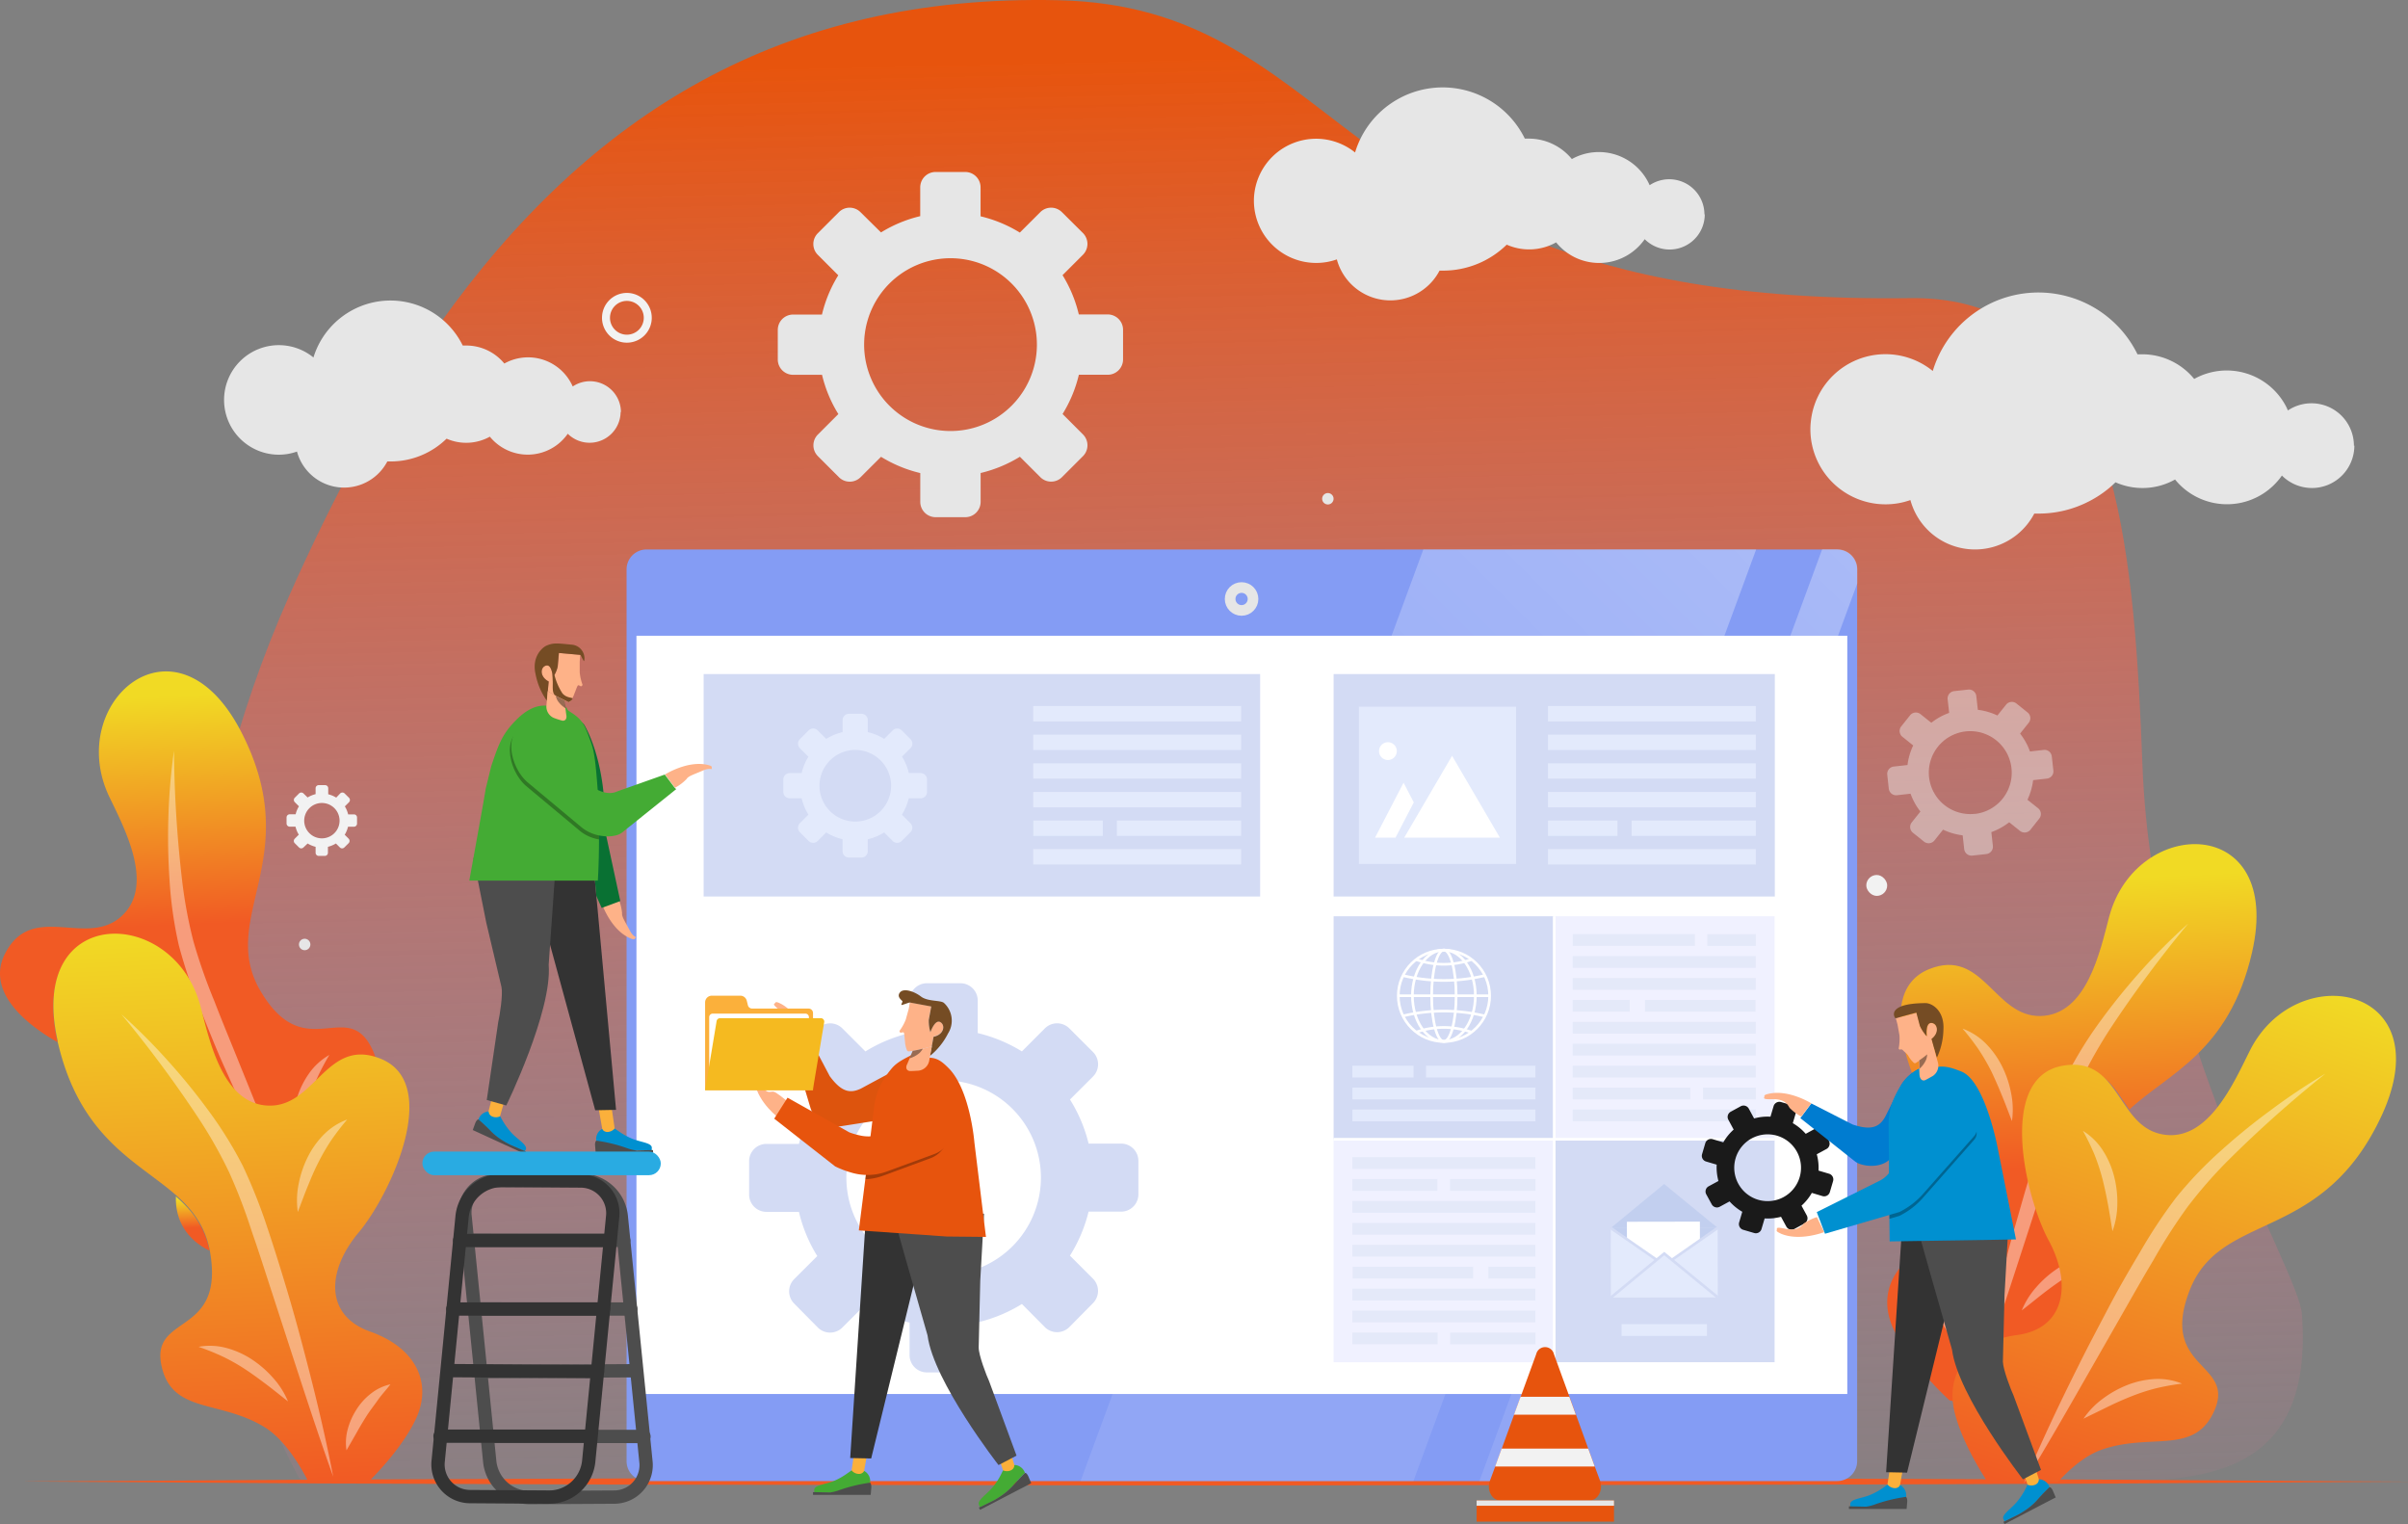 <svg id="Layer_1" data-name="Layer 1" xmlns="http://www.w3.org/2000/svg" xmlns:xlink="http://www.w3.org/1999/xlink" viewBox="0 0 904.51 572.39"><rect x="0" y="0" width="904.51" height="572.39" fill="#808080" stroke="none"/><defs><style>.cls-1{fill:url(#Безымянный_градиент);}.cls-2{fill:#f15a24;}.cls-3{fill:url(#Безымянный_градиент_2);}.cls-30,.cls-4{opacity:0.4;}.cls-5{fill:#fff;}.cls-6{fill:url(#Безымянный_градиент_3);}.cls-40,.cls-7{fill:#f2f2f2;}.cls-7{opacity:0.43;}.cls-28,.cls-30,.cls-7{isolation:isolate;}.cls-8{fill:#849cf4;}.cls-9{fill:url(#Безымянный_градиент_4);}.cls-10{fill:url(#Безымянный_градиент_5);}.cls-11,.cls-13,.cls-14,.cls-19,.cls-34,.cls-35,.cls-39{fill:none;}.cls-11{stroke:#e6e6e6;stroke-width:4px;}.cls-11,.cls-14,.cls-19,.cls-34,.cls-35,.cls-39{stroke-miterlimit:10;}.cls-12{fill:#d3dbf4;}.cls-13,.cls-14{stroke:#fff;}.cls-13{stroke-miterlimit:10;}.cls-15{fill:#e3eafc;}.cls-16{fill:#f0f1ff;}.cls-17{fill:#e4e9f9;}.cls-18{fill:#c2cfef;}.cls-19{stroke:#d3dbf4;}.cls-20{fill:#1a1a1a;}.cls-21{fill:#fbb03b;}.cls-22{fill:#0090d0;}.cls-23{fill:#4d4d4d;}.cls-24{fill:#333;}.cls-25{fill:#feb288;}.cls-26{fill:#097133;}.cls-27{fill:#44ab34;}.cls-28{opacity:0.3;}.cls-29{fill:#754c24;}.cls-31{fill:#007cd0;}.cls-32{fill:#dd540d;}.cls-33{fill:#e7540d;}.cls-34{stroke:#4d4d4d;}.cls-34,.cls-35{stroke-linecap:round;stroke-width:5px;}.cls-35{stroke:#333;}.cls-36{fill:#29abe2;}.cls-37{fill:#f5ba20;}.cls-38{fill:#e6e6e6;}.cls-39{stroke:#f2f2f2;stroke-width:3px;}.cls-41{fill:url(#Безымянный_градиент_6);}.cls-42{fill:url(#Безымянный_градиент_7);}.cls-43{fill:url(#Безымянный_градиент_8);}</style><linearGradient id="Безымянный_градиент" x1="459.18" y1="843.73" x2="476.96" y2="60.24" gradientTransform="matrix(1, 0, 0, -1, 0, 878)" gradientUnits="userSpaceOnUse"><stop offset="0.12" stop-color="#e7540d"/><stop offset="0.23" stop-color="#eb5a26" stop-opacity="0.84"/><stop offset="0.55" stop-color="#f66c6d" stop-opacity="0.39"/><stop offset="0.77" stop-color="#fc779a" stop-opacity="0.11"/><stop offset="0.88" stop-color="#ff7bac" stop-opacity="0"/></linearGradient><linearGradient id="Безымянный_градиент_2" x1="781.21" y1="333.09" x2="776.44" y2="440.38" gradientTransform="matrix(1, 0, 0, -1, 0, 878)" gradientUnits="userSpaceOnUse"><stop offset="0" stop-color="#f15a24"/><stop offset="1" stop-color="#f1da24"/></linearGradient><linearGradient id="Безымянный_градиент_3" x1="781.81" y1="203.87" x2="847.26" y2="408.32" xlink:href="#Безымянный_градиент_2"/><linearGradient id="Безымянный_градиент_4" x1="506.86" y1="265.51" x2="750.64" y2="509.29" gradientTransform="matrix(1, 0, 0, -1, 0, 878)" gradientUnits="userSpaceOnUse"><stop offset="0.27" stop-color="#fff" stop-opacity="0.1"/><stop offset="1" stop-color="#fff" stop-opacity="0.3"/></linearGradient><linearGradient id="Безымянный_градиент_5" x1="383.83" y1="238.73" x2="685.72" y2="540.62" gradientTransform="matrix(1, 0, 0, -1, -2, 771)" xlink:href="#Безымянный_градиент_4"/><linearGradient id="Безымянный_градиент_6" x1="74.42" y1="309.87" x2="73.95" y2="320.81" xlink:href="#Безымянный_градиент_2"/><linearGradient id="Безымянный_градиент_7" x1="71.03" y1="423.58" x2="67.21" y2="509.81" xlink:href="#Безымянный_градиент_2"/><linearGradient id="Безымянный_градиент_8" x1="96.14" y1="212.61" x2="86.83" y2="422.21" xlink:href="#Безымянный_градиент_2"/></defs><path class="cls-1" d="M789.27,663.41H115.14s-87.42-145.73-4.48-332.73q12.6-28.41,26.48-53.8c7.64-.12,35-47.91,30.26-48.55,56-78.77,128.77-123.63,232.3-121.24,52,1.2,78.13,26,112.84,52-.07.83,62.92,40.69,65.42,38.07,33.56,13.47,77.71,22.66,141.5,21.81,13-.17,24,2.24,33.35,6.8-3.29,4.14,36.68,62.48,41.57,59.62,8.7,31.4,10.93,70.39,12.39,109.07,3.9,103,58.6,188.95,59.88,206C871.45,663.41,826.78,663.41,789.27,663.41Z" transform="translate(-2 -107)"/><polygon class="cls-2" points="8.05 556.41 120.11 555.7 232.16 555.28 456.28 554.95 680.39 555.31 792.46 555.73 904.51 556.46 792.46 557.19 680.39 557.59 456.28 557.92 232.16 557.57 120.11 557.15 8.05 556.41"/><path class="cls-3" d="M847.94,464.65c-8.62,37.69-31.81,45.6-46.09,59.08-5.68-8.16-10.26-17.46-23.65-15-24.54,4.49-14,49.32-5.19,65.57s6.4,33.08-11.85,35.56C745,612,736.37,621.49,736.92,633.61l-2.68-.71s-14.58-13.15-20.92-26.56-.15-26.75,17.2-32.88,16.22-23.15,4.35-37.22-31.38-55.89-8.28-65.24c20.27-8.21,24.45,17.94,41.85,17.59s22.41-24.33,25.81-37.22C804.29,413.35,859.87,412.48,847.94,464.65Z" transform="translate(-2 -107)"/><g class="cls-4"><path class="cls-5" d="M824,453.82a447.46,447.46,0,0,0-28.8,38.72,176.28,176.28,0,0,0-11.76,20.73A211,211,0,0,0,775,535.55c-2.66,7.59-5.08,15.27-7.57,22.92l-7.48,23c-5,15.35-10,30.7-15.48,46,3.07-15.92,6.86-31.64,11-47.29,2-7.83,4.31-15.58,6.53-23.37s4.74-15.48,7.32-23.18a203.17,203.17,0,0,1,9.09-22.83,150.86,150.86,0,0,1,13-20.93A240.82,240.82,0,0,1,806.77,471,222.78,222.78,0,0,1,824,453.82Z" transform="translate(-2 -107)"/></g><g class="cls-4"><path class="cls-5" d="M757.74,528.06c-1.27-3.26-2.42-6.36-3.68-9.43s-2.52-6-3.94-9a76.35,76.35,0,0,0-4.83-8.37,90.37,90.37,0,0,0-6.1-7.94A24.07,24.07,0,0,1,748,499a33,33,0,0,1,6.11,8.64,38.77,38.77,0,0,1,3.32,9.94A30.52,30.52,0,0,1,757.74,528.06Z" transform="translate(-2 -107)"/></g><g class="cls-4"><path class="cls-5" d="M739.46,617.58l-3.77-6.68c-1.21-2.14-2.45-4.2-3.76-6.22s-2.67-4-4.16-5.87-3.13-3.75-4.79-6a18,18,0,0,1,7.26,3.42,22.68,22.68,0,0,1,5.45,6,25.16,25.16,0,0,1,3.26,7.34A18.84,18.84,0,0,1,739.46,617.58Z" transform="translate(-2 -107)"/></g><g class="cls-4"><path class="cls-5" d="M761.43,599.15a30.31,30.31,0,0,1,5.53-8.81,39.08,39.08,0,0,1,7.89-6.91,32.63,32.63,0,0,1,9.65-4.33,23.85,23.85,0,0,1,10.46-.45,95.23,95.23,0,0,0-9.28,3.75,75.42,75.42,0,0,0-8.38,4.78c-2.71,1.78-5.34,3.68-7.94,5.7S764.18,597.06,761.43,599.15Z" transform="translate(-2 -107)"/></g><path class="cls-6" d="M896.74,525.7c-22.42,48.71-60.45,35.7-72.23,65.88s17.93,26.9,9,45.8c-7.6,16.2-23.78,7.62-42.21,14.14-6,2.12-11.73,7.08-16.23,12H748.53c-3.63-5.56-10-16.35-12.4-26.42a27,27,0,0,1-.7-4.9c-.56-12.12,8.11-21.61,24.24-23.79,18.24-2.48,20.59-19.43,11.85-35.57s-19.36-61.11,5.18-65.56c13.45-2.42,17.94,6.87,23.66,15,3.44,5,7.29,9.49,13.75,10.73,17.11,3.29,26.9-19.24,32.88-31.18C864.44,466.61,919,477.09,896.74,525.7Z" transform="translate(-2 -107)"/><g class="cls-4"><path class="cls-5" d="M875.5,510.23a452.62,452.62,0,0,0-36.09,32.13,173.85,173.85,0,0,0-15.72,17.94,207.93,207.93,0,0,0-12.87,20.08c-4.14,6.89-8.08,13.92-12.09,20.92l-12,21c-8,14-16,28-24.52,41.84,6.26-14.94,13.17-29.57,20.41-44,3.58-7.26,7.4-14.38,11.15-21.55s7.8-14.18,12-21.19a195.2,195.2,0,0,1,13.54-20.5,148.8,148.8,0,0,1,17-17.8,238.53,238.53,0,0,1,18.94-15.38A228.33,228.33,0,0,1,875.5,510.23Z" transform="translate(-2 -107)"/></g><g class="cls-4"><path class="cls-5" d="M795.5,569.43c-.58-3.45-1.07-6.74-1.67-10s-1.26-6.41-2.06-9.55a79.17,79.17,0,0,0-3-9.17,90.56,90.56,0,0,0-4.37-9,23.75,23.75,0,0,1,7.48,7.35,32.75,32.75,0,0,1,4.22,9.7,38.84,38.84,0,0,1,1.23,10.46A30.78,30.78,0,0,1,795.5,569.43Z" transform="translate(-2 -107)"/></g><g class="cls-4"><path class="cls-5" d="M759.37,653.33,757,646c-.75-2.34-1.5-4.61-2.43-6.86s-1.8-4.48-2.87-6.59-2.31-4.32-3.49-6.78a17.7,17.7,0,0,1,6.42,4.81,22.78,22.78,0,0,1,4.13,6.95,25.82,25.82,0,0,1,1.69,7.86A19.18,19.18,0,0,1,759.37,653.33Z" transform="translate(-2 -107)"/></g><g class="cls-4"><path class="cls-5" d="M784.61,639.83a30.6,30.6,0,0,1,7.2-7.47,40.17,40.17,0,0,1,9.15-5.14,33,33,0,0,1,10.32-2.29,23.87,23.87,0,0,1,10.34,1.72,91,91,0,0,0-9.84,1.78,75.24,75.24,0,0,0-9.19,3c-3,1.19-6,2.52-9,4S787.73,638.28,784.61,639.83Z" transform="translate(-2 -107)"/></g><path class="cls-7" d="M769.68,388.65l-5.17.58a24,24,0,0,0-3.71-6.71l3.24-4.07a2.75,2.75,0,0,0-.43-3.88l-4.18-3.35a2.77,2.77,0,0,0-3.89.43l-3.26,4.07a24.17,24.17,0,0,0-7.35-2.14l-.58-5.17a2.77,2.77,0,0,0-3-2.43l-5.32.59a2.77,2.77,0,0,0-2.45,3l.58,5.17a24,24,0,0,0-6.71,3.71l-4.06-3.24a2.79,2.79,0,0,0-3.91.43l-3.33,4.18a2.77,2.77,0,0,0,.44,3.89l4.06,3.26a23.62,23.62,0,0,0-2.14,7.35l-5.17.58a2.76,2.76,0,0,0-2.44,3v0l.58,5.32a2.78,2.78,0,0,0,3,2.45l5.17-.58a24.09,24.09,0,0,0,3.71,6.71l-3.26,4.07a2.79,2.79,0,0,0,.45,3.89l4.18,3.35a2.8,2.8,0,0,0,3.89-.44l3.25-4.08a23.68,23.68,0,0,0,7.36,2.14l.58,5.17a2.75,2.75,0,0,0,3,2.44l5.32-.58a2.8,2.8,0,0,0,2.45-3.07l-.58-5.17a24.31,24.31,0,0,0,6.71-3.7l4.06,3.25a2.81,2.81,0,0,0,3.9-.43l3.33-4.2a2.77,2.77,0,0,0-.43-3.89l-4-3.18a24.56,24.56,0,0,0,2.13-7.37l5.17-.58a2.74,2.74,0,0,0,2.44-3v0l-.6-5.32a2.76,2.76,0,0,0-3-2.46Zm-25.87,24a15.57,15.57,0,1,1,13.75-17.2h0A15.57,15.57,0,0,1,743.81,412.69Z" transform="translate(-2 -107)"/><rect class="cls-8" x="236.05" y="207.09" width="460.87" height="348.47" rx="6.78"/><path class="cls-8" d="M692.12,314.84a6,6,0,0,1,6,6V655.72a6,6,0,0,1-6,6H244.83a6,6,0,0,1-6-6V320.87a6,6,0,0,1,6-6H692.12m0-1.5H244.83a7.47,7.47,0,0,0-7.47,7.47V655.78a7.47,7.47,0,0,0,7.47,7.47H692.12a7.48,7.48,0,0,0,7.47-7.47V320.87A7.48,7.48,0,0,0,692.12,313.4Z" transform="translate(-2 -107)"/><path class="cls-9" d="M699.65,320.87v5.23l-124,337.21H557.68l128.77-350h5.76a7.48,7.48,0,0,1,7.44,7.5Z" transform="translate(-2 -107)"/><polygon class="cls-10" points="659.67 206.34 530.9 556.31 405.86 556.31 534.65 206.34 659.67 206.34"/><rect class="cls-5" x="239.07" y="238.77" width="454.82" height="284.78"/><circle class="cls-11" cx="466.37" cy="224.96" r="4.3"/><rect class="cls-12" x="500.94" y="344.13" width="82.87" height="83.73"/><circle class="cls-13" cx="542.39" cy="374" r="17.16"/><ellipse class="cls-14" cx="542.36" cy="373.97" rx="11.82" ry="17.16"/><ellipse class="cls-14" cx="542.36" cy="373.97" rx="4.6" ry="17.16"/><line class="cls-14" x1="525.21" y1="373.97" x2="559.52" y2="373.97"/><path class="cls-14" d="M529,488.56a65.6,65.6,0,0,1,30.71,0" transform="translate(-2 -107)"/><path class="cls-14" d="M534,494.63a31.22,31.22,0,0,1,20.64,0" transform="translate(-2 -107)"/><path class="cls-14" d="M529,473.41a65.6,65.6,0,0,0,30.71,0" transform="translate(-2 -107)"/><path class="cls-14" d="M534,467.4a31.22,31.22,0,0,0,20.64,0" transform="translate(-2 -107)"/><rect class="cls-15" x="507.99" y="408.48" width="68.77" height="4.42"/><rect class="cls-15" x="535.65" y="400.25" width="41.1" height="4.42"/><rect class="cls-15" x="507.97" y="400.25" width="23" height="4.42"/><rect class="cls-15" x="507.99" y="416.71" width="68.77" height="4.42"/><rect class="cls-16" x="583.71" y="344.13" width="82.87" height="83.73"/><rect class="cls-17" x="590.75" y="359.07" width="68.77" height="4.42"/><rect class="cls-17" x="590.75" y="367.31" width="68.77" height="4.42"/><rect class="cls-17" x="590.75" y="375.54" width="21.42" height="4.42"/><rect class="cls-17" x="617.91" y="375.54" width="41.53" height="4.42"/><rect class="cls-17" x="590.75" y="383.78" width="68.77" height="4.42"/><rect class="cls-17" x="590.75" y="392" width="68.77" height="4.42"/><rect class="cls-17" x="590.75" y="400.25" width="68.77" height="4.42"/><rect class="cls-17" x="639.68" y="408.48" width="19.86" height="4.42"/><rect class="cls-17" x="590.75" y="408.48" width="44.18" height="4.42"/><rect class="cls-17" x="590.75" y="416.71" width="68.77" height="4.42"/><rect class="cls-17" x="641.32" y="350.84" width="18.22" height="4.42"/><rect class="cls-17" x="590.77" y="350.82" width="45.88" height="4.42"/><rect class="cls-16" x="500.94" y="427.88" width="82.87" height="83.73"/><rect class="cls-17" x="507.97" y="492.23" width="68.77" height="4.42"/><rect class="cls-17" x="507.97" y="483.99" width="68.77" height="4.42"/><rect class="cls-17" x="559.07" y="475.76" width="17.68" height="4.42"/><rect class="cls-17" x="508.08" y="475.76" width="45.27" height="4.42"/><rect class="cls-17" x="507.97" y="467.52" width="68.77" height="4.42"/><rect class="cls-17" x="507.97" y="459.29" width="68.77" height="4.42"/><rect class="cls-17" x="507.97" y="451.06" width="68.77" height="4.42"/><rect class="cls-17" x="507.97" y="442.82" width="31.95" height="4.42"/><rect class="cls-17" x="544.68" y="442.82" width="32.07" height="4.42"/><rect class="cls-17" x="507.97" y="434.59" width="68.77" height="4.42"/><rect class="cls-17" x="507.97" y="500.46" width="32.06" height="4.42"/><rect class="cls-17" x="544.71" y="500.48" width="32.06" height="4.42"/><rect class="cls-12" x="583.71" y="427.88" width="82.87" height="83.73"/><polygon class="cls-18" points="642 485.5 608.76 485.11 605.04 461.22 645.21 461.16 642 485.5"/><polygon class="cls-18" points="645.21 461.16 605.04 461.22 625.09 444.68 645.21 461.16"/><rect class="cls-5" x="613.13" y="565.84" width="27.42" height="23.16" transform="translate(-3.01 -105.91) rotate(-0.1)"/><polygon class="cls-15" points="605.04 461.22 605.08 487.34 625.15 475.16 605.04 461.22"/><polygon class="cls-15" points="645.21 461.16 645.25 487.27 625.15 475.16 645.21 461.16"/><polygon class="cls-15" points="645.25 487.27 605.08 487.34 625.14 470.8 645.25 487.27"/><polyline class="cls-19" points="605.08 487.34 625.14 470.8 645.25 487.27"/><line class="cls-19" x1="628.02" y1="473.16" x2="645.21" y2="461.16"/><line class="cls-19" x1="622.27" y1="473.17" x2="605.04" y2="461.22"/><rect class="cls-15" x="609.12" y="497.32" width="32.06" height="4.42"/><rect class="cls-12" x="500.94" y="253.16" width="165.73" height="83.55"/><rect class="cls-15" x="581.46" y="265.16" width="78.07" height="5.78"/><rect class="cls-15" x="581.46" y="275.92" width="78.07" height="5.78"/><rect class="cls-15" x="581.46" y="286.67" width="78.07" height="5.78"/><rect class="cls-15" x="581.46" y="297.43" width="78.07" height="5.78"/><rect class="cls-15" x="581.46" y="318.9" width="78.07" height="5.78"/><rect class="cls-15" x="612.88" y="308.16" width="46.66" height="5.78"/><rect class="cls-15" x="581.47" y="308.17" width="26.11" height="5.78"/><rect class="cls-15" x="510.44" y="265.42" width="59.05" height="59.05"/><polygon class="cls-5" points="545.44 283.87 563.4 314.6 527.46 314.6 545.44 283.87"/><polygon class="cls-5" points="527.22 293.96 531.06 301.36 524.19 314.6 516.51 314.6 527.22 293.96"/><path class="cls-5" d="M520,389.09a3.34,3.34,0,1,0,3.33-3.33h0a3.32,3.32,0,0,0-3.32,3.32Z" transform="translate(-2 -107)"/><rect class="cls-12" x="264.31" y="253.16" width="209.03" height="83.55"/><rect class="cls-15" x="388.12" y="265.16" width="78.07" height="5.78"/><rect class="cls-15" x="388.12" y="275.92" width="78.07" height="5.78"/><rect class="cls-15" x="388.12" y="286.67" width="78.07" height="5.78"/><rect class="cls-15" x="388.12" y="297.43" width="78.07" height="5.78"/><rect class="cls-15" x="388.12" y="318.9" width="78.07" height="5.78"/><rect class="cls-15" x="419.53" y="308.16" width="46.66" height="5.78"/><rect class="cls-15" x="388.14" y="308.17" width="26.11" height="5.78"/><line class="cls-14" x1="583.8" y1="344.13" x2="583.8" y2="511.61"/><line class="cls-14" x1="500.94" y1="427.88" x2="666.67" y2="427.88"/><path class="cls-12" d="M423.07,536.51H410.91a56.07,56.07,0,0,0-7-16.56l8.66-8.64a6.51,6.51,0,0,0,0-9.19l-8.9-8.89a6.51,6.51,0,0,0-9.19,0l-8.63,8.65A56.18,56.18,0,0,0,369.26,495V482.75a6.5,6.5,0,0,0-6.5-6.47H350.19a6.5,6.5,0,0,0-6.52,6.47V495a56.22,56.22,0,0,0-16.6,6.89l-8.65-8.65a6.51,6.51,0,0,0-9.19,0L300.32,502a6.52,6.52,0,0,0,0,9.2L309,520a55.7,55.7,0,0,0-6.89,16.62H289.86a6.49,6.49,0,0,0-6.47,6.5v12.56a6.5,6.5,0,0,0,6.47,6.46H302.1a55.85,55.85,0,0,0,6.89,16.6l-8.67,8.66a6.51,6.51,0,0,0,0,9.19l8.89,9a6.51,6.51,0,0,0,9.19,0l8.66-8.65a56.09,56.09,0,0,0,16.6,6.79v12.24a6.5,6.5,0,0,0,6.51,6.47h12.57a6.5,6.5,0,0,0,6.5-6.47V603.64a56.22,56.22,0,0,0,16.62-6.89l8.61,8.68a6.51,6.51,0,0,0,9.19,0l8.89-9a6.51,6.51,0,0,0,0-9.19l-8.65-8.65a56.26,56.26,0,0,0,7-16.53h12.24a6.5,6.5,0,0,0,6.47-6.51V543a6.5,6.5,0,0,0-6.5-6.5Zm-66.6,49.31A36.54,36.54,0,1,1,393,549.25v0a36.54,36.54,0,0,1-36.5,36.54Z" transform="translate(-2 -107)"/><path class="cls-15" d="M347.86,397.3h-4.49a20.43,20.43,0,0,0-2.55-6.14L344,388a2.4,2.4,0,0,0,0-3.4h0l-3.29-3.29a2.4,2.4,0,0,0-3.38,0h0l-3.2,3.2a20.8,20.8,0,0,0-6.16-2.55v-4.49a2.4,2.4,0,0,0-2.4-2.4h-4.65a2.42,2.42,0,0,0-2.42,2.4v4.49a20.48,20.48,0,0,0-6.15,2.55l-3.19-3.2a2.41,2.41,0,0,0-3.41,0h0l-3.29,3.29a2.4,2.4,0,0,0,0,3.4h0l3.2,3.2a20.66,20.66,0,0,0-2.54,6.14h-4.48a2.42,2.42,0,0,0-2.41,2.42v4.65a2.4,2.4,0,0,0,2.41,2.4h4.48a20.72,20.72,0,0,0,2.54,6.15l-3.2,3.21a2.39,2.39,0,0,0,0,3.38h0l3.29,3.29a2.4,2.4,0,0,0,3.4,0h0l3.19-3.2a20.77,20.77,0,0,0,6.15,2.56v4.48a2.4,2.4,0,0,0,2.42,2.39h4.65a2.38,2.38,0,0,0,2.4-2.38h0v-4.48a20.82,20.82,0,0,0,6.16-2.56l3.2,3.2a2.39,2.39,0,0,0,3.38,0h0l3.29-3.29a2.4,2.4,0,0,0,0-3.38h0l-3.2-3.21a20.48,20.48,0,0,0,2.55-6.15h4.49a2.39,2.39,0,0,0,2.39-2.39h0v-4.65a2.4,2.4,0,0,0-2.39-2.42ZM323.2,415.56a13.45,13.45,0,1,1,13.52-13.45A13.45,13.45,0,0,1,323.2,415.56Z" transform="translate(-2 -107)"/><path class="cls-20" d="M689.08,547.83l-4-1.19a18.9,18.9,0,0,0-.65-6.13l3.69-2a2.26,2.26,0,0,0,.89-3l-2.06-3.78a2.26,2.26,0,0,0-3-.9l-3.67,2a19.24,19.24,0,0,0-4.85-4l1.18-4a2.2,2.2,0,0,0-1.47-2.75h0L671,520.9a2.26,2.26,0,0,0-2.78,1.5l-1.18,4a18.78,18.78,0,0,0-6.15.66l-2-3.69a2.25,2.25,0,0,0-3-.9l-3.79,2.07a2.23,2.23,0,0,0-.89,3l2,3.7a19.29,19.29,0,0,0-3.89,4.79l-4-1.18a2.22,2.22,0,0,0-2.76,1.48v0l-1.21,4.12a2.22,2.22,0,0,0,1.48,2.78h0l4,1.18a19.57,19.57,0,0,0,.66,6.14l-3.69,2a2.22,2.22,0,0,0-.89,3l2.07,3.78a2.22,2.22,0,0,0,3,.89l3.69-2a19.51,19.51,0,0,0,4.78,3.89l-1.18,4a2.24,2.24,0,0,0,1.49,2.76l4.14,1.21a2.2,2.2,0,0,0,2.76-1.47v0l1.19-4A19.77,19.77,0,0,0,671,564l2,3.68a2.23,2.23,0,0,0,3,.89l3.8-2.06a2.24,2.24,0,0,0,.89-3l-2-3.69a19.34,19.34,0,0,0,3.88-4.8l4,1.2a2.23,2.23,0,0,0,2.77-1.5l1.22-4.14A2.23,2.23,0,0,0,689.08,547.83Zm-26.69,9.76A12.54,12.54,0,1,1,678,549.11h0A12.53,12.53,0,0,1,662.39,557.59Z" transform="translate(-2 -107)"/><polygon class="cls-21" points="231.23 426.13 226.71 426.74 224.66 415.2 229.49 414.28 231.23 426.13"/><path class="cls-22" d="M246.82,539h-.21l-5.69.12a12.5,12.5,0,0,1-2.17-.13,25,25,0,0,1-6.05-1.26,67.07,67.07,0,0,0-6.71-2.28h0a4.3,4.3,0,0,1,1.88-4.28l.34-.16a2,2,0,0,0,1.18,1,2.39,2.39,0,0,0,1,.12,3.78,3.78,0,0,0,2.44-1.24l.07-.09s.57.45,1.5,1.07a26.51,26.51,0,0,0,5.27,2.9c3.38,1.27,7.07,1.5,7.17,3.23C246.82,538.54,246.82,538.84,246.82,539Z" transform="translate(-2 -107)"/><path class="cls-23" d="M247.3,539v.94H225.75l-.21-2.55c-.11-1.15.15-1.71.43-2h0a58.66,58.66,0,0,1,11.6,2.84,15.78,15.78,0,0,0,3.33.84l5.69-.12h.71Z" transform="translate(-2 -107)"/><polygon class="cls-21" points="187.3 420.99 182.92 419.64 185.86 408.3 190.65 409.48 187.3 420.99"/><path class="cls-22" d="M199.13,539.38H199l-5.23-2.26c-.63-.32-1.27-.66-1.92-1a25.19,25.19,0,0,1-5-3.68c-4.49-4.36-5.16-4.87-5.16-4.87h0a4.32,4.32,0,0,1,3.5-3.09h.37a2,2,0,0,0,.64,1.4,2.45,2.45,0,0,0,.86.52,3.59,3.59,0,0,0,2.73-.12h.12s.31.65.88,1.59a26.88,26.88,0,0,0,3.57,4.84c2.54,2.57,5.79,4.36,5.17,6A3.51,3.51,0,0,0,199.13,539.38Z" transform="translate(-2 -107)"/><path class="cls-23" d="M199.56,539.55l-.38.86-19.6-9,.87-2.41c.39-1.09.85-1.49,1.23-1.6h0a67.82,67.82,0,0,1,5.15,4.88,24.53,24.53,0,0,0,5,3.67l.67.38,1.24.65,5.23,2.26h.15Z" transform="translate(-2 -107)"/><polygon class="cls-24" points="231.41 416.83 223.58 416.98 197.74 322.3 215.63 318.95 215.74 318.92 222.27 317.71 224 336.52 224.44 341.13 231.41 416.83"/><path class="cls-23" d="M211.37,421.57l-1.11,17-2.16,30.77c1.4,17.35-15.93,52.85-15.93,52.85l-7.33-2.06,4.31-29.29c.54-2.3,1.82-10.27,1.22-13.14l-5.73-24.25-4.82-24.18Z" transform="translate(-2 -107)"/><path class="cls-25" d="M269.38,395.63c.23.56-.79-.35-3.16.68-3.62,1.6-5.65,2.11-6.34,3.29a17.66,17.66,0,0,1-4.32,3.26l-3.75-5h0c.64-.39,8.34-5.05,15.47-3.7C270.07,394.74,269.16,395.06,269.38,395.63Z" transform="translate(-2 -107)"/><path class="cls-25" d="M240.75,459.2c.55-.34-.85-.21-2.08-2.56-1.88-3.58-3.16-5.29-3-6.69a18.83,18.83,0,0,0-1.36-5.43l-6.24,1.86h0c.26.73,3.4,9.43,10,12.71C240.72,460.36,240.2,459.53,240.75,459.2Z" transform="translate(-2 -107)"/><path class="cls-26" d="M235,445.41,228,448l-2-4.49-1.73-18.81-6.53,1.21-1.93-4.19a28.8,28.8,0,0,1-.78-10.46l3.84-29.08v-.33h0c.21-1.12-5.89-2.78-4.79-3.3l1.91-.85a4.48,4.48,0,0,1,5.72,1.94c4.38,8,6.67,19.11,7.22,27.9l.36,8a10.42,10.42,0,0,0,.13,4Z" transform="translate(-2 -107)"/><path class="cls-27" d="M227,422.26c0,8.6-.43,15.48-.43,15.48H178.28s6-32.88,6.15-34.48l2.09-8.49c3-9,4.32-12.12,9.07-17.06,3.6-3.72,7.47-6,11.66-5.67.53,0,3.49,1.08,3.25-1.72a1.73,1.73,0,0,1,1.5.71,5.84,5.84,0,0,0,1.28,1.39l1.62.42c.13,1.25,1.25,1.21,3.72,3.25,2.7,2.26,3.36,4.19,5.38,9.75,1.13,3.12,1.67,6.45,2.54,18.18l.09,1.3C227,410.85,227.09,416.83,227,422.26Z" transform="translate(-2 -107)"/><path class="cls-28" d="M227,422.26a15.22,15.22,0,0,1-7.26-3.28l-20-16.69c-4.78-4-8-12.85-5.12-18.38l1.49-2.3c2.3-2.29,4.22-3.59,6.14-1.5,0,0,13.38,20.63,24.3,25.21C227,410.85,227.09,416.83,227,422.26Z" transform="translate(-2 -107)"/><path class="cls-25" d="M220.76,364a18.15,18.15,0,0,1-1-4.48v-4.14l.21-2.45-8-.7-.44,5.08a15,15,0,0,1-1.84,4.24s-.29-5.15-2.53-4.62-2.57,4.17.94,6l-.33,3.63s1,.65,2.34,1.39h0l.68.39c1.14.64,2.38,1.32,3.26,1.71h0c.46.22.93.43,1.41.61h0a.72.72,0,0,0,.67-.15,9.8,9.8,0,0,0,1.67-3.12c.38-.84.88-2.38,1.18-2.83s.7,0,1.09.15S220.91,364.38,220.76,364Zm-6.95,5.49.3.16h0Z" transform="translate(-2 -107)"/><path class="cls-29" d="M221.41,355.28h0c-.36,0-1.16-2.32-1.49-2.32l-8-.72s-.32,3.65-.45,5.11a10.17,10.17,0,0,1-1.21,3.11,22.63,22.63,0,0,0,3,6.94c1.72,2,4.11,1.39,3.75,2.12a3.17,3.17,0,0,1-1.4,1.19s-3.1-1.49-4.8-2.37-1-3.89-1.23-6.13c0-.72-.09-1.49-.09-2.15-.27-1.5-.91-3.44-2.33-3.1-2.24.54-2.57,4.17.94,6l-.33,3.63-.31,3.65a25.53,25.53,0,0,1-4.26-9.91c-1.61-6.74,2.59-10.19,4.08-10.85,2.54-1.09,3.87-.92,9.43-.36a5.17,5.17,0,0,1,4.82,5.48A5.62,5.62,0,0,1,221.41,355.28Z" transform="translate(-2 -107)"/><path class="cls-25" d="M213.28,377.68a34,34,0,0,1-3.25-1.05,4.64,4.64,0,0,1-2.78-4.62l.47-5.47s1,.65,2.34,1.39h0l.68.39c1.14.64,2.38,1.32,3.26,1.71h0l.4,3v.09l.29,2.26C215,376.62,214.57,377.78,213.28,377.68Z" transform="translate(-2 -107)"/><path class="cls-30" d="M214.55,373.09a9.82,9.82,0,0,1-3.06-2.89,6.32,6.32,0,0,1-.73-1.86c1.13.64,2.37,1.31,3.26,1.7h0Z" transform="translate(-2 -107)"/><path class="cls-27" d="M256,403.38l-20.19,16.19a6.74,6.74,0,0,1-1.81,1,12.66,12.66,0,0,1-5,.48,15.73,15.73,0,0,1-5.89-1.62,14.66,14.66,0,0,1-2.83-1.85l-20-16.68c-4.79-4-8-12.87-5.13-18.38l1.5-2.3c2.3-2.3,4.19-3.6,6.12-1.5,0,0,19.91,30.65,31,25.54l17.94-6.36h0l3.75,5Z" transform="translate(-2 -107)"/><polygon class="cls-21" points="708.63 559.94 713.21 560.55 715.27 548.96 710.41 548.01 708.63 559.94"/><path class="cls-22" d="M697,672.81h.21l5.73.14,2.18-.14a24.45,24.45,0,0,0,6.1-1.27,66.1,66.1,0,0,1,6.75-2.28h0a4.35,4.35,0,0,0-1.88-4.29,1.22,1.22,0,0,0-.36-.18,2,2,0,0,1-1.17,1,2.41,2.41,0,0,1-1,.11,3.71,3.71,0,0,1-2.45-1.24l-.07-.11s-.57.47-1.5,1.1a27.3,27.3,0,0,1-5.3,2.91c-3.4,1.28-7.12,1.49-7.21,3.24C697,672.38,697,672.68,697,672.81Z" transform="translate(-2 -107)"/><path class="cls-23" d="M696.5,672.8v.94h21.68l.21-2.56c.1-1.16-.15-1.71-.45-2h0a59.16,59.16,0,0,0-11.67,2.84,15.06,15.06,0,0,1-3.36.85l-5.73-.13h-.68Z" transform="translate(-2 -107)"/><polygon class="cls-21" points="762.24 559.39 766.57 557.83 763.03 546.6 758.29 548.01 762.24 559.39"/><path class="cls-22" d="M755,678.36h.15l5.14-2.54c.61-.35,1.24-.72,1.87-1.14a24.53,24.53,0,0,0,4.81-3.93,62.88,62.88,0,0,1,4.91-5.15h0a4.28,4.28,0,0,0-3.66-3h-.39a2,2,0,0,1-.56,1.49,2.45,2.45,0,0,1-.84.55,3.64,3.64,0,0,1-2.75,0h-.12s-.28.68-.79,1.65a26.11,26.11,0,0,1-3.36,5c-2.41,2.72-5.58,4.68-4.89,6.22A6.78,6.78,0,0,1,755,678.36Z" transform="translate(-2 -107)"/><path class="cls-23" d="M754.52,678.55l.44.84,19.22-10-1-2.36c-.45-1.08-.93-1.49-1.32-1.49h0a64.74,64.74,0,0,0-4.92,5.15,24.25,24.25,0,0,1-4.81,3.93l-.66.42-1.21.72-5.14,2.54h0l-.15.07h0Z" transform="translate(-2 -107)"/><polygon class="cls-24" points="708.48 552.92 716.34 553.08 739.93 456.76 715 452.61 708.48 552.92"/><path class="cls-23" d="M722.07,567.55,726.7,584l8.53,29.89c2.21,17.37,26.65,48.71,26.65,48.71l6.78-3.54L758.34,631.1c-1-2.13-3.92-9.72-4-12.67l.61-25,1.41-25.18Z" transform="translate(-2 -107)"/><path class="cls-31" d="M724.35,507.65,723,525.84,712.92,541a2.94,2.94,0,0,1-.49.68l-.5.65a3,3,0,0,1-.45.42c-2.64,2.29-7.29,2.68-11,1.35a6.3,6.3,0,0,1-1.82-1l-20.4-16.16.39-.52,3.73-5h0l15.53,7.92c7,2.33,10.07,1,12.27-3l2.33-4.66h0l3.77-7.48a16.42,16.42,0,0,1,7-6Z" transform="translate(-2 -107)"/><path class="cls-25" d="M715.24,500.52a18.8,18.8,0,0,0,.25-4.68l-.72-4-.64-2.39,7.8-2.11,1.33,5a15.17,15.17,0,0,0,2.57,3.87s-.63-5.16,1.69-5,3.27,3.69.12,6.06l.94,3.54s-.9.83-2.06,1.78h0l-.61.51a36.05,36.05,0,0,1-3,2.26h0a13.38,13.38,0,0,1-1.27.85h0a.71.71,0,0,1-.69,0,10,10,0,0,1-2.21-2.81,9.19,9.19,0,0,0-1.5-1.49c-.25-.27-.91-1-1.28-.77A.5.5,0,0,1,715.24,500.52Zm7.86,4.21-.27.21h0Z" transform="translate(-2 -107)"/><path class="cls-29" d="M732,493.72a25.8,25.8,0,0,1-2.48,10.57l-1-3.56-1-3.54c3.17-2.38,2.22-6-.1-6s-1.69,5-1.69,5a15.05,15.05,0,0,1-2.57-3.88l-1.33-5-7.82,2.11h0c-.29,0-4-5.59,11.23-5.68C727.88,483.72,732.44,486.76,732,493.72Z" transform="translate(-2 -107)"/><path class="cls-22" d="M759.25,572.49l-14.75.26-32.7.49-.09-8.5-.17-15.83v-6.19l-.13-12.86a27,27,0,0,1,1.17-8.19h0a33.83,33.83,0,0,1,3.76-7.48,16.39,16.39,0,0,1,7-6l1-.48a2.37,2.37,0,0,1,2.77.58c4.48-1.4,7.36-.55,11.68,1.17,8.76,3.51,13.45,28,13.45,28Z" transform="translate(-2 -107)"/><path class="cls-25" d="M725,512.73c.36-.11,3-1.61,3-1.61a4.66,4.66,0,0,0,1.94-5.06l-1.49-5.33s-.9.82-2.07,1.78h0l-.61.51a32.89,32.89,0,0,1-3,2.25h0l.14,3v.09l.1,2.3C723.14,512,723.8,513.06,725,512.73Z" transform="translate(-2 -107)"/><path class="cls-30" d="M723,508.4A9.64,9.64,0,0,0,725.5,505a6.79,6.79,0,0,0,.41-2,36.05,36.05,0,0,1-3,2.26h0Z" transform="translate(-2 -107)"/><path class="cls-25" d="M664.66,519.16c-.22.58.57.76,3.19.68,4.58-.13,5.69,2.08,6.38,3.26a18.17,18.17,0,0,0,4.38,3.26l3.73-5h0c-.64-.39-8.41-5.05-15.57-3.65C664,518.27,665,518.59,664.66,519.16Z" transform="translate(-2 -107)"/><path class="cls-25" d="M669.45,568.59c-.12-.61.7-.64,3.24-.09,4.48,1,6-1,6.89-2a18.71,18.71,0,0,1,4.9-2.39l2.73,5.64h0c-.71.27-9.22,3.39-16,.69C668.59,569.26,669.55,569.26,669.45,568.59Z" transform="translate(-2 -107)"/><path class="cls-28" d="M743.7,534.89h0l-.22.26-19.56,22.16a28.89,28.89,0,0,1-8.48,6.35l-3.73,1.09-.17-15.83,4.49-5.33.33-.43,16-25.27,11.24,11.05.76,2.71A3.67,3.67,0,0,1,743.7,534.89Z" transform="translate(-2 -107)"/><polygon class="cls-21" points="319.53 554.61 324.08 555.22 326.16 543.62 321.3 542.7 319.53 554.61"/><path class="cls-27" d="M307.87,667.49h.21l5.72.14c.7,0,1.49-.08,2.18-.15a25.36,25.36,0,0,0,6.1-1.26,65.92,65.92,0,0,1,6.74-2.28h0a4.36,4.36,0,0,0-1.9-4.31l-.34-.18a2,2,0,0,1-1.18,1,2.38,2.38,0,0,1-1,.11,3.69,3.69,0,0,1-2.45-1.24l-.09-.11s-.57.47-1.5,1.08a26.07,26.07,0,0,1-5.3,3c-3.39,1.28-7.11,1.49-7.2,3.23Z" transform="translate(-2 -107)"/><path class="cls-23" d="M307.39,667.48v.94h21.67l.22-2.57c.09-1.15-.15-1.7-.45-2h0a59.5,59.5,0,0,0-11.67,2.84,16,16,0,0,1-3.35.85l-5.72-.13h-.69Z" transform="translate(-2 -107)"/><polygon class="cls-21" points="377.42 554.07 381.75 552.5 378.21 541.26 373.48 542.68 377.42 554.07"/><path class="cls-27" d="M370.14,673h.15l5.13-2.54c.61-.35,1.24-.73,1.86-1.14a25.65,25.65,0,0,0,4.82-3.93c4.21-4.62,4.91-5.17,4.91-5.17h0a4.35,4.35,0,0,0-3.66-3H383a2,2,0,0,1-.57,1.5,2.75,2.75,0,0,1-.82.55,3.76,3.76,0,0,1-2.76,0h-.11s-.3.66-.8,1.64a25.83,25.83,0,0,1-3.35,5c-2.41,2.7-5.59,4.68-4.89,6.22C369.81,672.47,370,672.74,370.14,673Z" transform="translate(-2 -107)"/><path class="cls-23" d="M369.71,673.22l.43.83,19.22-10-1-2.37c-.45-1.07-.93-1.5-1.3-1.5h0s-.71.55-4.92,5.17a25.59,25.59,0,0,1-4.81,3.93l-.66.42-1.21.72-5.13,2.54h-.15Z" transform="translate(-2 -107)"/><polygon class="cls-24" points="319.36 547.6 327.24 547.76 350.8 451.43 325.89 447.27 319.36 547.6"/><path class="cls-23" d="M337.25,562.21l4.63,16.51,8.53,29.82c2.23,17.36,26.66,48.7,26.66,48.7l6.77-3.54-10.29-27.93c-1-2.15-3.92-9.73-3.93-12.67l.59-25.07,1.42-25.16Z" transform="translate(-2 -107)"/><path class="cls-32" d="M347.83,508.72,336.9,527l-19.16,3a11.37,11.37,0,0,1-10.46-5.16,6.24,6.24,0,0,1-.89-1.88l-7.48-25,.62-.19,6-2h0l8.14,15.4c4.41,6,7.68,6.6,11.73,4.66l4.59-2.48h0l7.47-4a16.4,16.4,0,0,1,9.19-.86Z" transform="translate(-2 -107)"/><path class="cls-25" d="M340,494a18.41,18.41,0,0,0,2.24-4.11l1.11-4,.45-2.44,8,1.5-.94,5.05a14.62,14.62,0,0,0,.64,4.6s1.66-4.91,3.69-3.79,1.36,4.73-2.53,5.51L352,500s-1.16.33-2.63.7h0l-.76.18c-1.29.33-2.68.64-3.63.78h-.15a12.31,12.31,0,0,1-1.5.21h0a.76.76,0,0,1-.61-.33,10,10,0,0,1-.79-3.49c-.12-.91-.21-2.54-.37-3.06s-.69-.16-1.11-.15A.52.52,0,0,1,340,494Zm5.25,7.19-.33.07h0Z" transform="translate(-2 -107)"/><path class="cls-29" d="M358.11,495.14a25.77,25.77,0,0,1-6.8,8.44L352,500l.67-3.61c3.89-.78,4.56-4.38,2.53-5.52s-3.71,3.8-3.71,3.8a15,15,0,0,1-.62-4.61l.94-5.05-8-1.49h0c-.29-.09-2.84,1-3.16.91s.56-1.2.27-1.49c-.94-.86-1.89-1.86-.91-3.16,1.41-1.85,5.47-.4,7.95,1.5s7.22,1.34,8.54,2.33A9,9,0,0,1,358.11,495.14Z" transform="translate(-2 -107)"/><path class="cls-33" d="M372.35,571.55l-14.75-.15-33-2.3,2.44-19.26,1.77-14.08v-.61l1.5-12.17a26.81,26.81,0,0,1,2.21-8h0a32.82,32.82,0,0,1,4.69-7c2.11-2.33,4.92-3.51,7.76-5.05,2.12-1.15.75-.21,1.09-.33,1.73-.55,2.33,1.9,2.33,1.9,4.6-.81,6.67.36,9.95,3.68,8.1,8.16,9.67,27.88,9.67,27.88Z" transform="translate(-2 -107)"/><path class="cls-25" d="M343.66,509.25c.36.07,3.44-.14,3.44-.14a4.62,4.62,0,0,0,3.93-3.7l1-5.43s-1.16.33-2.63.7h0l-.76.18a36.84,36.84,0,0,1-3.63.78h-.15l-1.18,2.78v.08l-.9,2.12C342.16,507.77,342.33,509,343.66,509.25Z" transform="translate(-2 -107)"/><path class="cls-30" d="M343.66,504.47a9.81,9.81,0,0,0,3.73-2,6.21,6.21,0,0,0,1.23-1.61c-1.29.33-2.68.64-3.63.78h-.15Z" transform="translate(-2 -107)"/><path class="cls-25" d="M292.94,483.9c-.56.3,0,.94,2,2.57,3.61,2.84,3,5.26,2.81,6.61a19.27,19.27,0,0,0,1.27,5.3l6.1-1.49h0c-.24-.72-3.21-9.28-9.59-12.79C293,482.78,293.48,483.6,292.94,483.9Z" transform="translate(-2 -107)"/><path class="cls-25" d="M286,510.73c.45-.51.94.19,1.92,2.84,1.7,4.64,3.19,3.33,4.57,3.42,1.05.07,4.77,3.29,5.84,4.08l-3.23,6.26h0c-.62-.45-8.1-5.89-9.63-13.75C284.87,510.47,285.52,511.24,286,510.73Z" transform="translate(-2 -107)"/><path class="cls-28" d="M358,534.35a10.28,10.28,0,0,1-6.54,7.67l-17.93,6.61a21.67,21.67,0,0,1-6.46,1.27l1.78-14.08v-.61a14.13,14.13,0,0,0,5.11-1.84l16.21-10.87a4.32,4.32,0,0,1,6,1.16,4.26,4.26,0,0,1,.71,1.92Z" transform="translate(-2 -107)"/><path class="cls-34" d="M244.62,655.82a12,12,0,0,1-10.56,13.37,11.35,11.35,0,0,1-1.54.08l-31.74.18a15.12,15.12,0,0,1-14.8-13.3l-9.28-92.27a12,12,0,0,1,10.56-13.36,13.25,13.25,0,0,1,1.54-.09l31.75-.19a15.12,15.12,0,0,1,14.79,13.3Z" transform="translate(-2 -107)"/><line class="cls-34" x1="236.96" y1="491.64" x2="178.27" y2="491.62"/><line class="cls-34" x1="234.28" y1="465.84" x2="176.01" y2="465.81"/><line class="cls-34" x1="180.56" y1="515.15" x2="238.66" y2="514.81"/><line class="cls-34" x1="241.9" y1="539.5" x2="183.22" y2="539.45"/><path class="cls-35" d="M166.6,655.67A12.06,12.06,0,0,0,177.22,669a10.92,10.92,0,0,0,1.51.08l29.64.2A15,15,0,0,0,223.12,656l9-92a12.08,12.08,0,0,0-10.65-13.37,12.56,12.56,0,0,0-1.5-.08l-29.62-.21a15.06,15.06,0,0,0-14.75,13.31Z" transform="translate(-2 -107)"/><line class="cls-35" x1="170.08" y1="491.64" x2="226.65" y2="491.64"/><line class="cls-35" x1="172.67" y1="465.9" x2="228.83" y2="465.9"/><line class="cls-35" x1="224.43" y1="515.14" x2="168.42" y2="514.76"/><line class="cls-35" x1="165.28" y1="539.39" x2="221.85" y2="539.39"/><rect class="cls-36" x="158.66" y="432.51" width="89.55" height="8.86" rx="4.42"/><path class="cls-21" d="M266.86,516.44h40.53v-29a1.67,1.67,0,0,0-1.66-1.65H284.52a1.64,1.64,0,0,1-1.6-1.27l-.4-1.64a2.52,2.52,0,0,0-2.45-1.93h-10.7a2.53,2.53,0,0,0-2.51,2.53Z" transform="translate(-2 -107)"/><path class="cls-5" d="M305.86,515H268.4V489a1.31,1.31,0,0,1,1.31-1.31h34.82a1.32,1.32,0,0,1,1.32,1.31h0v26Z" transform="translate(-2 -107)"/><path class="cls-37" d="M266.86,516.44h40.45l4.29-25.56a1.31,1.31,0,0,0-1.12-1.48h-38a1.32,1.32,0,0,0-1.3,1.1Z" transform="translate(-2 -107)"/><path class="cls-38" d="M418.08,225.09H407.23a50.05,50.05,0,0,0-6.11-14.75l7.67-7.66a5.78,5.78,0,0,0,0-8.15l-7.89-7.84a5.76,5.76,0,0,0-8.15,0l-7.67,7.66a50.1,50.1,0,0,0-14.75-6.11V177.39a5.77,5.77,0,0,0-5.73-5.8H353.43a5.78,5.78,0,0,0-5.77,5.76v10.83a50.2,50.2,0,0,0-14.73,6.11l-7.7-7.6a5.75,5.75,0,0,0-8.14,0l-7.89,7.89a5.75,5.75,0,0,0,0,8.14l7.68,7.67a49.72,49.72,0,0,0-6.13,14.75H299.9a5.75,5.75,0,0,0-5.74,5.77h0V242a5.75,5.75,0,0,0,5.74,5.77h10.88a49.41,49.41,0,0,0,6.13,14.74l-7.68,7.68a5.75,5.75,0,0,0,0,8.14l7.89,7.89a5.75,5.75,0,0,0,8.14,0l7.68-7.66a50.26,50.26,0,0,0,14.74,6.11V295.5a5.76,5.76,0,0,0,5.77,5.74h11.13a5.76,5.76,0,0,0,5.77-5.74h0V284.65a50.32,50.32,0,0,0,14.75-6.11l7.67,7.66a5.75,5.75,0,0,0,8.14,0l7.89-7.89a5.77,5.77,0,0,0,0-8.14l-7.67-7.68a50,50,0,0,0,6.12-14.74H418.1a5.76,5.76,0,0,0,5.75-5.75V230.83a5.77,5.77,0,0,0-5.77-5.74ZM359,268.88a32.45,32.45,0,1,1,.08,0Z" transform="translate(-2 -107)"/><path class="cls-38" d="M642.35,187.49a13.2,13.2,0,0,1-22.55,9.34,20.84,20.84,0,0,1-29,5.2,21.13,21.13,0,0,1-4.27-4,20.78,20.78,0,0,1-18.56.86,34.19,34.19,0,0,1-23.91,9.75h-1.33a20.52,20.52,0,0,1-4.21,5.54,20.84,20.84,0,0,1-34.37-9.76,22.92,22.92,0,0,1-7.77,1.33A23.39,23.39,0,0,1,473,182.4a21.13,21.13,0,0,1,.11-2.24A23.37,23.37,0,0,1,511,164.26a34.38,34.38,0,0,1,63.77-5.2h1.49a20.92,20.92,0,0,1,16.17,7.68,20.85,20.85,0,0,1,28.36,8.08c.31.57.6,1.15.86,1.74a13.22,13.22,0,0,1,20.58,11Z" transform="translate(-2 -107)"/><path class="cls-38" d="M886.36,274.33a15.93,15.93,0,0,1-27.21,11.27,25.13,25.13,0,0,1-35,6.27,24.81,24.81,0,0,1-5.14-4.78,25,25,0,0,1-22.37,1.05,40.33,40.33,0,0,1-9.82,7.08,41.1,41.1,0,0,1-19.1,4.67h-1.59a25.14,25.14,0,0,1-46.53-5.08,27.88,27.88,0,0,1-9.37,1.6,28.21,28.21,0,0,1-28.2-28.2h0a24.48,24.48,0,0,1,.15-2.71A28.18,28.18,0,0,1,728,246.33a41.45,41.45,0,0,1,76.9-6.27h1.8a25.24,25.24,0,0,1,19.5,9.26,25.13,25.13,0,0,1,34.19,9.75c.38.68.72,1.38,1,2.09a15.94,15.94,0,0,1,24.81,13.25Z" transform="translate(-2 -107)"/><path class="cls-38" d="M235.12,261.68a11.65,11.65,0,0,1-19.85,8.23A18.36,18.36,0,0,1,186,271a18.3,18.3,0,0,1-16,.86l-.26-.1-.17.16a30.07,30.07,0,0,1-20.42,8.39h-1.66a18.34,18.34,0,0,1-33.94-3.72,20.24,20.24,0,0,1-6.81,1.18,20.57,20.57,0,1,1,13-36.51,30.26,30.26,0,0,1,56.08-4.49h1.33a18.53,18.53,0,0,1,14.29,6.76,18.31,18.31,0,0,1,24.91,7.06c.28.5.54,1,.78,1.56a11.63,11.63,0,0,1,18.11,9.66Z" transform="translate(-2 -107)"/><path class="cls-39" d="M237.47,218.51h0a7.85,7.85,0,0,1,7.85,7.84h0a7.85,7.85,0,0,1-7.85,7.85h0a7.84,7.84,0,0,1-7.84-7.85h0A7.84,7.84,0,0,1,237.47,218.51Z" transform="translate(-2 -107)"/><rect class="cls-40" x="701.03" y="328.62" width="7.85" height="7.85" rx="3.92"/><circle class="cls-38" cx="114.44" cy="354.72" r="2.15"/><circle class="cls-38" cx="498.78" cy="187.32" r="2.15"/><path class="cls-40" d="M135,412.86h-2.23a10.07,10.07,0,0,0-1.24-3l1.57-1.57a1.19,1.19,0,0,0,0-1.66L131.45,405a1.17,1.17,0,0,0-1.67,0h0l-1.49,1.56a10.36,10.36,0,0,0-3-1.25v-2.23a1.16,1.16,0,0,0-1.12-1.2h-2.44a1.16,1.16,0,0,0-1.18,1.15h0v2.23a10.31,10.31,0,0,0-3,1.25L116,405a1.17,1.17,0,0,0-1.67,0h0l-1.61,1.61a1.17,1.17,0,0,0,0,1.65h0l1.57,1.57a10.07,10.07,0,0,0-1.24,3h-2.23a1.18,1.18,0,0,0-1.18,1.18h0v2.28a1.19,1.19,0,0,0,1.18,1.18H113a9.81,9.81,0,0,0,1.24,3L112.71,422a1.18,1.18,0,0,0,0,1.67h0l1.61,1.61a1.18,1.18,0,0,0,1.67,0h0l1.56-1.49a10.6,10.6,0,0,0,3,1.25v2.24a1.18,1.18,0,0,0,1.18,1.18H124a1.18,1.18,0,0,0,1.18-1.18h0v-2.24a10.9,10.9,0,0,0,3-1.25l1.49,1.49a1.18,1.18,0,0,0,1.67,0h0l1.62-1.61a1.21,1.21,0,0,0,0-1.68l-1.48-1.49a10.07,10.07,0,0,0,1.24-3h2.23a1.18,1.18,0,0,0,1.16-1.18v-2.29A1.15,1.15,0,0,0,135,412.86Zm-12.09,9a6.64,6.64,0,1,1,6.64-6.63,6.64,6.64,0,0,1-6.64,6.63Z" transform="translate(-2 -107)"/><path class="cls-33" d="M599.07,670.53H565.55c-3.11,0-5.18-3.89-3.91-7.34l2-5.4,2.47-6.75,4.63-12.72,2.47-6.74,5.83-16a3.42,3.42,0,0,1,6.66,0l5.83,16,2.45,6.74L598.58,651l2.45,6.75,2,5.4C604.26,666.64,602.2,670.53,599.07,670.53Z" transform="translate(-2 -107)"/><rect class="cls-33" x="554.66" y="563.53" width="51.6" height="7.95"/><rect class="cls-38" x="554.66" y="563.53" width="51.6" height="1.99"/><polygon class="cls-40" points="591.93 531.32 568.69 531.32 571.16 524.58 589.48 524.58 591.93 531.32"/><polygon class="cls-40" points="599.03 550.79 561.6 550.79 564.06 544.05 596.58 544.05 599.03 550.79"/><path class="cls-33" d="M351.73,520.93,335.51,531.8a14.28,14.28,0,0,1-10.67,1.6,25.78,25.78,0,0,1-3.85-1.14l-23.17-13-5,7.88,22.89,17.93a36.7,36.7,0,0,0,6.16,2.35,21,21,0,0,0,13.2-.42L353,540.41a10.27,10.27,0,0,0,6.54-7.66L358.51,524a4.32,4.32,0,0,0-6.78-3.05Z" transform="translate(-2 -107)"/><path class="cls-22" d="M732.38,516.42l-16,25.27-.31.44-4.74,5.72a10.56,10.56,0,0,1-3.12,2.52l-23.78,11.87,3.09,8.12,27.95-8.16a29.12,29.12,0,0,0,8.47-6.34l19.55-22.1.22-.26h0a3.67,3.67,0,0,0,.68-3.3l-.76-2.71Z" transform="translate(-2 -107)"/><path class="cls-41" d="M80.73,576.74c-8.48-4.1-13-11.45-12.66-20.4C74.14,561.61,78.87,567.62,80.73,576.74Z" transform="translate(-2 -107)"/><path class="cls-42" d="M143.1,504.41c-18.69-6-23.14,18.53-40,18.26-17.41-.27-22.41-24.33-25.81-37.23-9.93-37.9-65.32-38.85-53.66,13C9,490.09-2.87,478,4,464.94c10.21-19.36,30.23-2.14,43.34-13.57s1.5-33.07-4.29-45.12c-16.89-35.42,25-71.94,49.54-24.4s-9.17,69.61,7.33,97.46,32.19,2.47,41.62,21.17A20.24,20.24,0,0,1,143.1,504.41Z" transform="translate(-2 -107)"/><g class="cls-4"><path class="cls-5" d="M67.35,389a448.22,448.22,0,0,0,3,48.17,173.88,173.88,0,0,0,4.32,23.42,210.4,210.4,0,0,0,7.89,22.5c2.87,7.48,6,14.95,9,22.42L100.66,528c6.11,14.94,12.17,29.89,17.83,45.09-7.92-14.14-15.17-28.59-22.09-43.22-3.52-7.28-6.77-14.69-10.1-22.08S80,492.81,77,485.34A197.52,197.52,0,0,1,69.16,462a152.71,152.71,0,0,1-3.47-24.36,242.18,242.18,0,0,1-.42-24.4A223.49,223.49,0,0,1,67.35,389Z" transform="translate(-2 -107)"/></g><g class="cls-4"><path class="cls-5" d="M64.62,488.56c-3.08-1.65-6-3.3-8.9-4.84s-5.84-3-8.78-4.26a73.54,73.54,0,0,0-9.09-3.28,90.45,90.45,0,0,0-9.77-2.13,23.56,23.56,0,0,1,10.46-1.34,32.51,32.51,0,0,1,10.24,2.64,38.94,38.94,0,0,1,9,5.46A30.84,30.84,0,0,1,64.62,488.56Z" transform="translate(-2 -107)"/></g><g class="cls-4"><path class="cls-5" d="M108.39,568.7,101.22,566c-2.32-.85-4.61-1.63-6.89-2.32s-4.59-1.3-7-1.8-4.82-.84-7.47-1.5a18,18,0,0,1,7.76-2.08,22.89,22.89,0,0,1,8,1,25.63,25.63,0,0,1,7.23,3.51A19,19,0,0,1,108.39,568.7Z" transform="translate(-2 -107)"/></g><g class="cls-4"><path class="cls-5" d="M113.34,540.5a30.63,30.63,0,0,1-1.5-10.32,39.45,39.45,0,0,1,1.59-10.35,32.59,32.59,0,0,1,4.57-9.55,23.67,23.67,0,0,1,7.72-7.08,91.93,91.93,0,0,0-4.66,8.84,72.78,72.78,0,0,0-3.33,9.06c-.92,3.1-1.71,6.26-2.39,9.47S114,537.07,113.34,540.5Z" transform="translate(-2 -107)"/></g><path class="cls-43" d="M158.21,639.94c-4.48,9.47-13,18.81-17.68,23.47H117.79c-3.42-6.68-9.25-16.08-16.56-20.5-16.72-10.15-34.3-5-38.44-22.42-4.85-20.38,23.54-11.09,18.16-43-.06-.42-.13-.84-.22-1.26-1.86-9.07-6.59-15.08-12.66-20.4C53.72,543.22,32,534.5,23.67,498.26a1.5,1.5,0,0,1,0-.3C12,446.14,67.4,447.06,77.33,485c3.38,12.9,8.4,37,25.81,37.24,16.88.26,21.33-24.19,40-18.27.6.19,1.23.42,1.87.67,23.11,9.36,3.57,51.15-8.29,65.25s-13,31.08,4.33,37.22S164.49,626.55,158.21,639.94Z" transform="translate(-2 -107)"/><g class="cls-4"><path class="cls-5" d="M47.61,487.94a219.41,219.41,0,0,1,17.2,17.17A236.93,236.93,0,0,1,80.23,524a150.3,150.3,0,0,1,13,20.92,203,203,0,0,1,9.08,22.82c2.59,7.7,5,15.44,7.32,23.18s4.49,15.54,6.53,23.37c4.14,15.65,7.94,31.38,11,47.29-5.47-15.26-10.46-30.61-15.48-46l-7.47-23c-2.5-7.65-4.92-15.33-7.58-22.92a210.06,210.06,0,0,0-8.53-22.31,171.27,171.27,0,0,0-11.75-20.73A446.91,446.91,0,0,0,47.61,487.94Z" transform="translate(-2 -107)"/></g><g class="cls-4"><path class="cls-5" d="M113.87,562.18a30.63,30.63,0,0,1,.3-10.46,38.77,38.77,0,0,1,3.32-9.94,32.71,32.71,0,0,1,6.11-8.64,24.07,24.07,0,0,1,8.82-5.68,93.44,93.44,0,0,0-6.1,7.94,77.22,77.22,0,0,0-4.82,8.37c-1.5,2.9-2.72,5.87-4,9S115.14,558.92,113.87,562.18Z" transform="translate(-2 -107)"/></g><g class="cls-4"><path class="cls-5" d="M132.15,651.7a19.19,19.19,0,0,1,.49-8,26.18,26.18,0,0,1,3.29-7.36,23.06,23.06,0,0,1,5.47-6,18,18,0,0,1,7.26-3.43c-1.65,2.19-3.36,3.95-4.79,6s-2.89,3.86-4.17,5.88S137.16,642.9,136,645Z" transform="translate(-2 -107)"/></g><g class="cls-4"><path class="cls-5" d="M110.18,633.33c-2.75-2.15-5.32-4.26-8-6.28s-5.24-3.91-7.93-5.69a73.13,73.13,0,0,0-8.39-4.78,90.89,90.89,0,0,0-9.28-3.75,23.84,23.84,0,0,1,10.46.43,32.88,32.88,0,0,1,9.64,4.35,39.73,39.73,0,0,1,7.91,6.9A30.6,30.6,0,0,1,110.18,633.33Z" transform="translate(-2 -107)"/></g></svg>